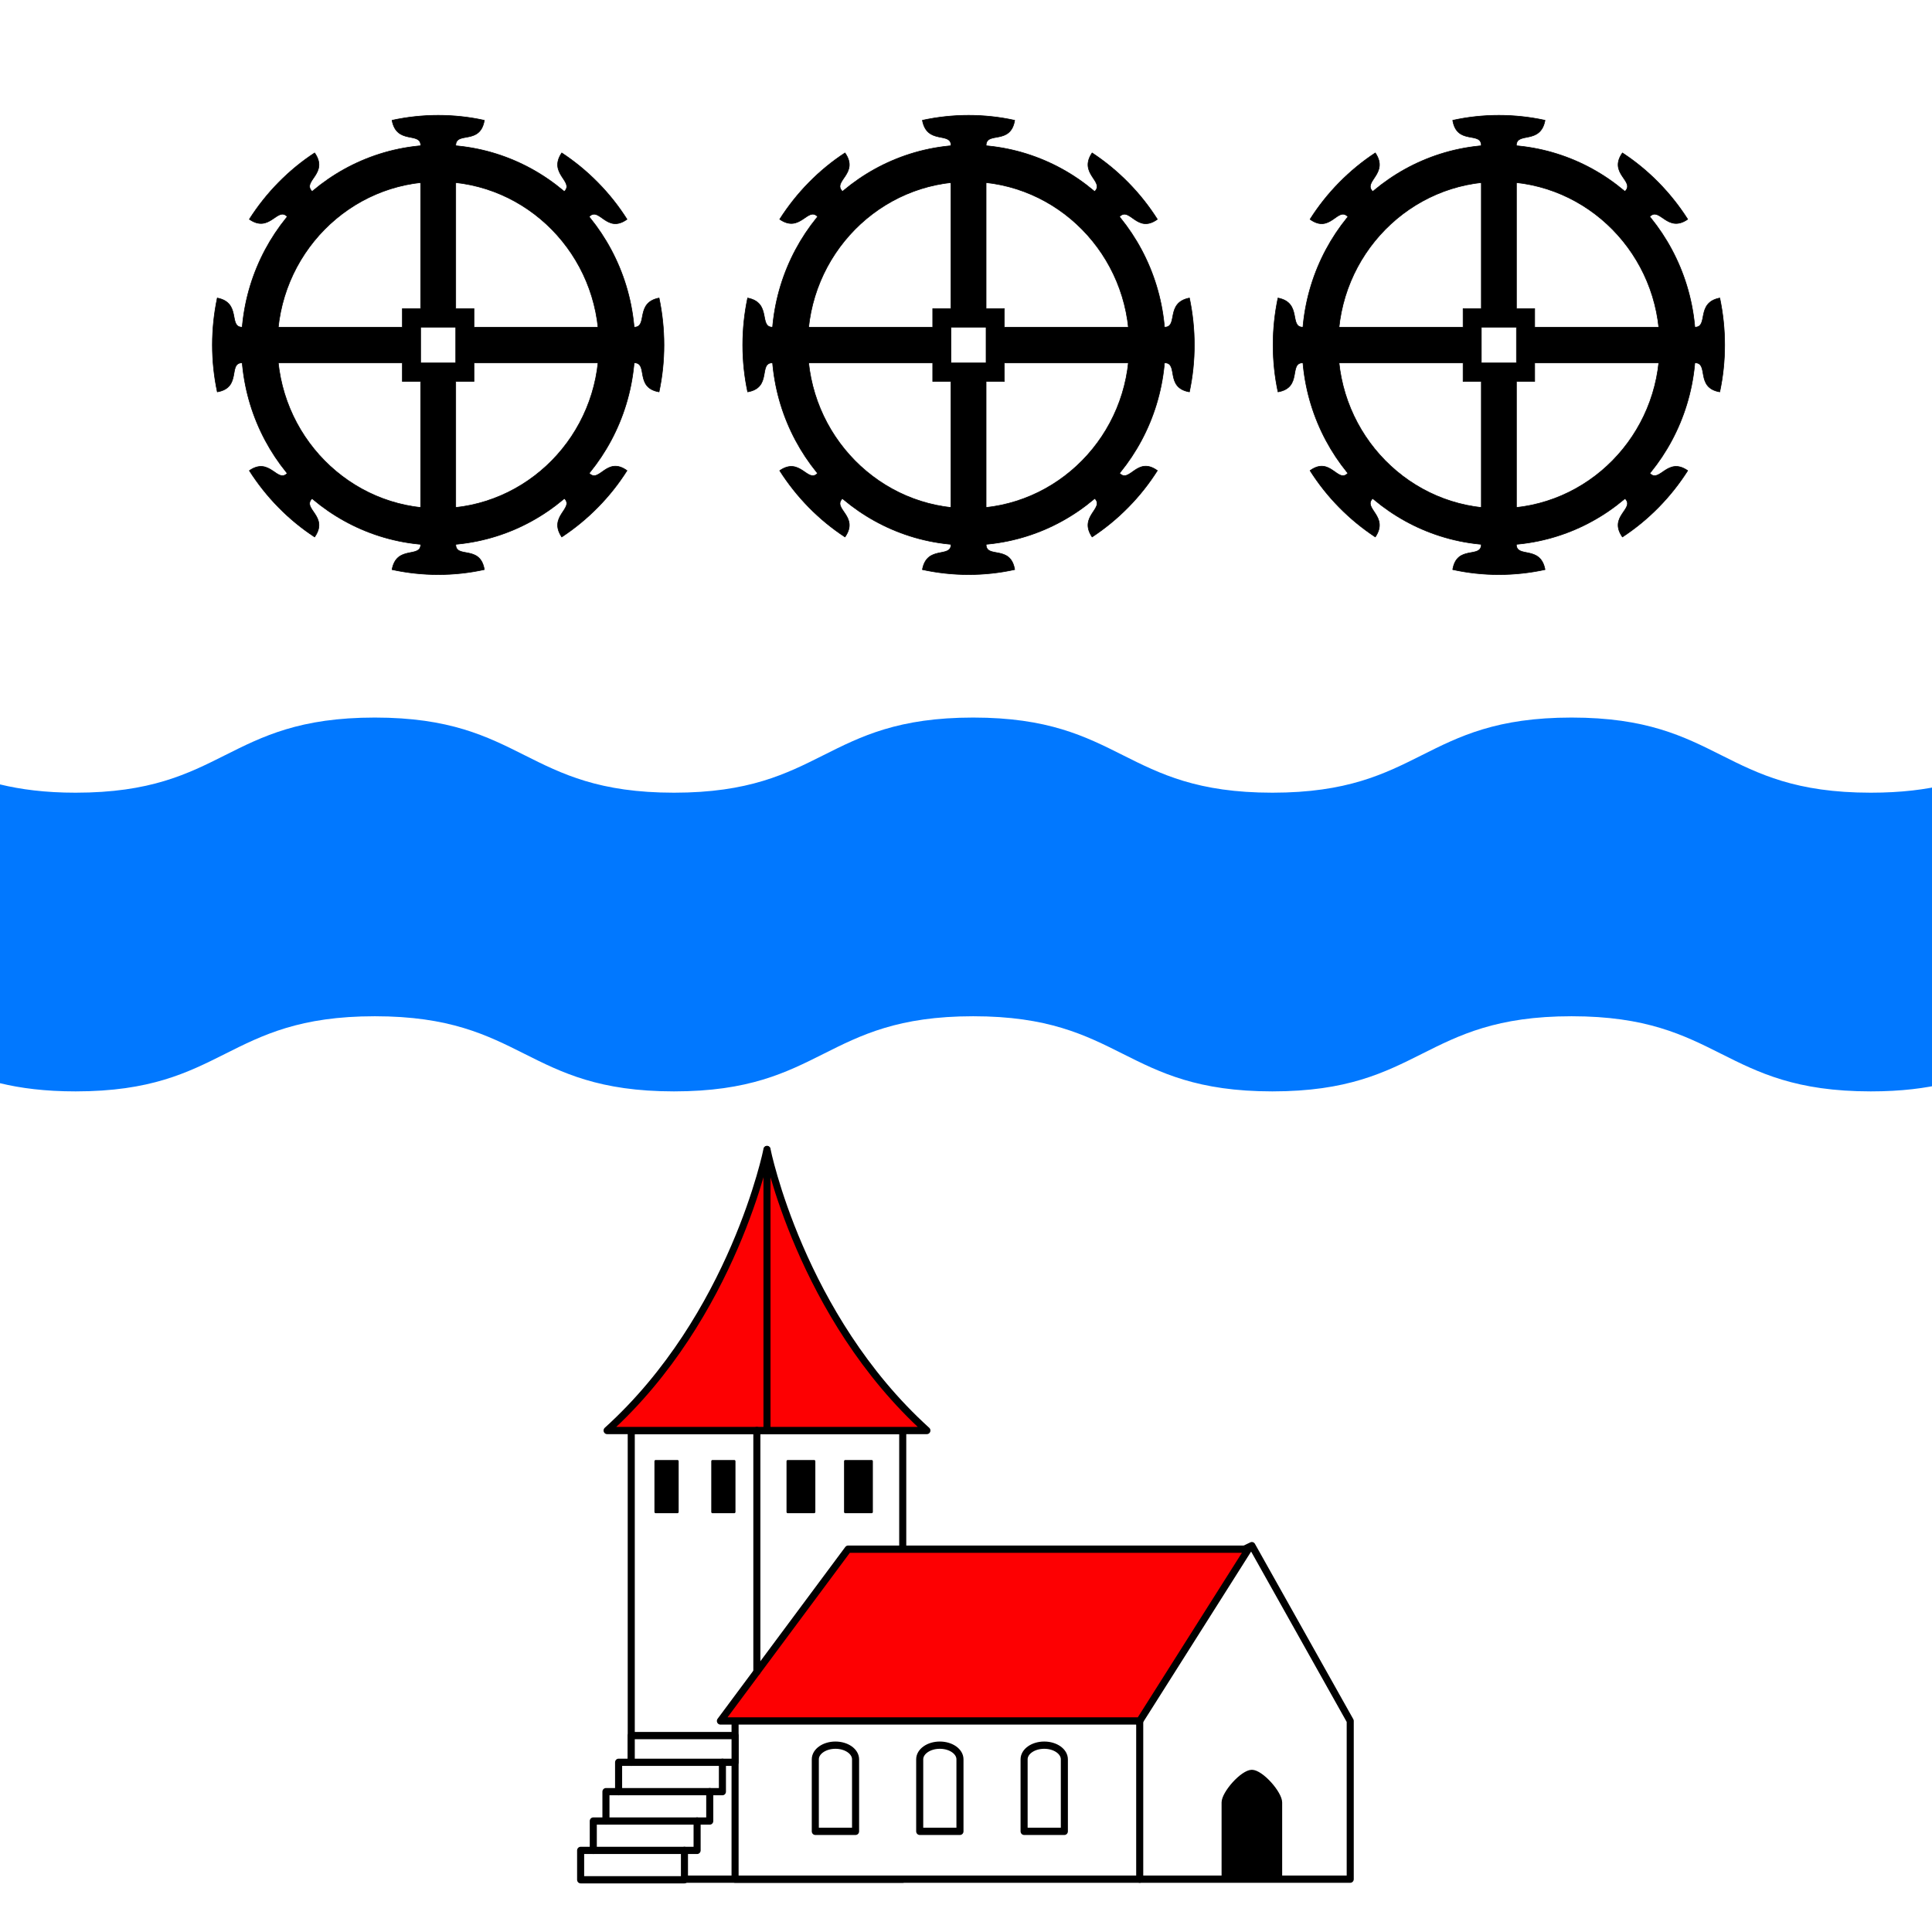 <?xml version="1.0" encoding="UTF-8" standalone="no"?>
<svg
   xmlns:dc="http://purl.org/dc/elements/1.1/"
   xmlns:cc="http://creativecommons.org/ns#"
   xmlns:rdf="http://www.w3.org/1999/02/22-rdf-syntax-ns#"
   xmlns:svg="http://www.w3.org/2000/svg"
   xmlns="http://www.w3.org/2000/svg"
   xmlns:sodipodi="http://sodipodi.sourceforge.net/DTD/sodipodi-0.dtd"
   xmlns:inkscape="http://www.inkscape.org/namespaces/inkscape"
   width="810"
   height="810"
   version="1.1"
   id="svg20"
   sodipodi:docname="CHE Vuiteboeuf Flag.svg"
   inkscape:version="0.92.3 (2405546, 2018-03-11)">
  <rect width="100%" height="100%" fill="#333333" stroke="none"/>
  <defs
     id="defs24">
    <inkscape:perspective
       id="perspective28"
       inkscape:persp3d-origin="301.5 : 254.33333 : 1"
       inkscape:vp_z="603 : 381.5 : 1"
       inkscape:vp_y="0 : 1000 : 0"
       inkscape:vp_x="0 : 381.5 : 1"
       sodipodi:type="inkscape:persp3d" />
    <linearGradient
       id="linearGradient2893">
      <stop
         id="stop2895"
         offset="0"
         style="stop-color:#ffffff;stop-opacity:0.314;" />
      <stop
         style="stop-color:#ffffff;stop-opacity:0.251;"
         offset="0.19"
         id="stop2897" />
      <stop
         id="stop2901"
         offset="0.6"
         style="stop-color:#6b6b6b;stop-opacity:0.125;" />
      <stop
         id="stop2899"
         offset="1"
         style="stop-color:#000000;stop-opacity:0.125;" />
    </linearGradient>
    <linearGradient
       id="linearGradient2955">
      <stop
         id="stop2965"
         offset="0"
         style="stop-color:white;stop-opacity:0;" />
      <stop
         id="stop2959"
         offset="1"
         style="stop-color:black;stop-opacity:0.646;" />
    </linearGradient>
    <inkscape:perspective
       sodipodi:type="inkscape:persp3d"
       inkscape:vp_x="0 : 420.94501 : 1"
       inkscape:vp_y="0 : 1000 : 0"
       inkscape:vp_z="595.27502 : 420.94501 : 1"
       inkscape:persp3d-origin="297.63751 : 280.63 : 1"
       id="perspective2649" />
    <inkscape:perspective
       id="perspective28-1"
       inkscape:persp3d-origin="301.5 : 254.33333 : 1"
       inkscape:vp_z="603 : 381.5 : 1"
       inkscape:vp_y="0 : 1000 : 0"
       inkscape:vp_x="0 : 381.5 : 1"
       sodipodi:type="inkscape:persp3d" />
    <inkscape:perspective
       sodipodi:type="inkscape:persp3d"
       inkscape:vp_x="0 : 420.94501 : 1"
       inkscape:vp_y="0 : 1000 : 0"
       inkscape:vp_z="595.27502 : 420.94501 : 1"
       inkscape:persp3d-origin="297.63751 : 280.63 : 1"
       id="perspective2644" />
  </defs>
  <sodipodi:namedview
     pagecolor="#ffffff"
     bordercolor="#666666"
     borderopacity="1"
     objecttolerance="10"
     gridtolerance="10"
     guidetolerance="10"
     inkscape:pageopacity="0"
     inkscape:pageshadow="2"
     inkscape:window-width="1920"
     inkscape:window-height="1017"
     id="namedview22"
     showgrid="false"
     inkscape:zoom="0.69854075"
     inkscape:cx="795.86326"
     inkscape:cy="357.94554"
     inkscape:window-x="-8"
     inkscape:window-y="-8"
     inkscape:window-maximized="1"
     inkscape:current-layer="layer2" />
  <g
     id="g1441"
     transform="translate(445.772,351.196)">
    <g
       style="opacity:1;stroke-width:0.869"
       inkscape:label="Fond écu"
       id="layer1-3"
       transform="matrix(1.364,0,0,0.971,-447.819,-330.382)">
      <path
         style="fill:#ffffff;fill-opacity:1;stroke-width:0.869"
         d="m 1.5,-21.442 1.3e-6,838.202 H 599.608 V -21.442 Z"
         id="path1899"
         inkscape:connector-curvature="0"
         sodipodi:nodetypes="ccccc" />
    </g>
    <g
       style="display:inline;opacity:1;stroke-width:0.779"
       inkscape:label="Meubles"
       id="layer2"
       transform="matrix(1.36,0,0,1.213,-447.8,-426.427)">
      <g
         id="g3037"
         style="stroke-width:0.835"
         transform="matrix(0.869,0,0,1,37.237,0)">
        <rect
           id="rect2551"
           height="155.072"
           width="96.308"
           y="556.456"
           x="182.8"
           style="fill:#ffffff;stroke:#000000;stroke-width:2.505;stroke-linecap:round;stroke-linejoin:round" />
        <polygon
           id="polygon2553"
           points="363.214,711.574 368.722,705.862 368.722,661.379 363.214,656.89 363.037,657.353 360.153,649.85 224.872,649.85 219.668,656.89 219.668,711.574 "
           style="fill:#ffffff;stroke:#000000;stroke-width:2.505;stroke-linecap:round;stroke-linejoin:round"
           transform="translate(-0.038,-0.045)" />
        <polygon
           id="polygon2555"
           points="403.002,596.29 389.229,602.716 360.153,649.85 363.214,656.89 363.214,711.574 437.893,711.574 437.893,656.89 "
           style="fill:#ffffff;stroke:#000000;stroke-width:2.505;stroke-linecap:round;stroke-linejoin:round"
           transform="translate(-0.038,-0.045)" />
        <polygon
           id="polygon2557"
           points="210.689,691.476 210.689,681.327 215.179,681.327 215.179,671.173 219.668,671.173 219.668,661.94 182.838,661.94 182.838,671.173 178.35,671.173 178.35,681.327 173.86,681.327 173.86,691.476 169.37,691.476 169.37,701.628 164.881,701.628 164.881,711.779 201.71,711.779 201.71,701.628 206.2,701.628 206.2,691.476 "
           style="fill:#ffffff;stroke:#000000;stroke-width:2.505;stroke-linecap:round;stroke-linejoin:round"
           transform="translate(-0.038,-0.045)" />
        <path
           style="fill:#ffffff;stroke:#000000;stroke-width:2.505;stroke-linecap:round;stroke-linejoin:round"
           d="m 255.236,665.21 c -3.944,0 -7.142,2.193 -7.142,4.897 v 24.894 h 14.283 v -24.894 c 10e-4,-2.703 -3.197,-4.897 -7.141,-4.897 z"
           id="path2561"
           inkscape:connector-curvature="0" />
        <path
           style="fill:#ffffff;stroke:#000000;stroke-width:2.505;stroke-linecap:round;stroke-linejoin:round"
           d="m 292.27,665.21 c -3.944,0 -7.142,2.193 -7.142,4.897 v 24.894 h 14.283 v -24.894 c 0,-2.703 -3.197,-4.897 -7.141,-4.897 z"
           id="path2563"
           inkscape:connector-curvature="0" />
        <path
           style="fill:#ffffff;stroke:#000000;stroke-width:2.505;stroke-linecap:round;stroke-linejoin:round"
           d="m 329.305,665.21 c -3.945,0 -7.143,2.193 -7.143,4.897 v 24.894 h 14.282 v -24.894 c 0,-2.703 -3.196,-4.897 -7.139,-4.897 z"
           id="path2565"
           inkscape:connector-curvature="0" />
        <rect
           id="rect2569"
           height="17.548"
           width="7.754"
           y="567.067"
           x="191.446"
           style="stroke:#000000;stroke-width:0.835;stroke-linecap:round;stroke-linejoin:round" />
        <rect
           id="rect2571"
           height="17.548"
           width="7.754"
           y="567.067"
           x="211.602"
           style="stroke:#000000;stroke-width:0.835;stroke-linecap:round;stroke-linejoin:round" />
        <rect
           id="rect2573"
           height="17.548"
           width="9.386"
           y="567.067"
           x="238.3"
           style="stroke:#000000;stroke-width:0.835;stroke-linecap:round;stroke-linejoin:round" />
        <rect
           id="rect2575"
           height="17.548"
           width="9.386"
           y="567.067"
           x="258.705"
           style="stroke:#000000;stroke-width:0.835;stroke-linecap:round;stroke-linejoin:round" />
        <path
           id="path2577"
           d="m 402.964,674.137 c -3.568,0 -10.329,7.501 -10.329,10.867 0,3.367 0,26.524 0,26.524 h 20.659 c 0,0 0,-23.157 0,-26.524 0,-3.366 -6.76,-10.867 -10.33,-10.867 z"
           style="stroke:#000000;stroke-width:0.835;stroke-linecap:round;stroke-linejoin:round"
           inkscape:connector-curvature="0" />
        <polygon
           id="polygon2581"
           points="259.763,597.513 214.465,656.89 363.214,656.89 401.777,597.513 "
           style="fill:#fd0002;fill-opacity:1;stroke:#000000;stroke-width:2.505;stroke-linecap:round;stroke-linejoin:round"
           transform="translate(-0.038,-0.045)" />
        <path
           id="path2583"
           d="m 230.955,459.331 c 0,0 -11.835,57.541 -56.725,97.125 h 113.448 c -44.889,-39.584 -56.723,-97.125 -56.723,-97.125 z"
           style="fill:#fd0002;fill-opacity:1;stroke:#000000;stroke-width:2.505;stroke-linecap:round;stroke-linejoin:round"
           inkscape:connector-curvature="0" />
        <line
           id="line2587"
           y2="639.894"
           x2="227.358"
           y1="556.456"
           x1="227.358"
           style="fill:none;stroke:#000000;stroke-width:2.505;stroke-linecap:round;stroke-linejoin:round" />
        <line
           id="line2589"
           y2="556.456"
           x2="230.955"
           y1="459.331"
           x1="230.955"
           style="fill:none;stroke:#000000;stroke-width:2.505;stroke-linecap:round;stroke-linejoin:round" />
        <line
           id="line2591"
           y2="671.128"
           x2="215.141"
           y1="671.128"
           x1="182.8"
           style="fill:#ffffff;stroke:#000000;stroke-width:2.505;stroke-linecap:round;stroke-linejoin:round" />
        <line
           id="line2593"
           y2="681.282"
           x2="210.651"
           y1="681.282"
           x1="178.312"
           style="fill:#ffffff;stroke:#000000;stroke-width:2.505;stroke-linecap:round;stroke-linejoin:round" />
        <line
           id="line2595"
           y2="691.431"
           x2="206.162"
           y1="691.431"
           x1="173.822"
           style="fill:#ffffff;stroke:#000000;stroke-width:2.505;stroke-linecap:round;stroke-linejoin:round" />
        <line
           id="line2597"
           y2="701.583"
           x2="201.672"
           y1="701.583"
           x1="169.332"
           style="fill:#ffffff;stroke:#000000;stroke-width:2.505;stroke-linecap:round;stroke-linejoin:round" />
      </g>
      <g
         id="g3059"
         style="stroke-width:0.779">
        <path
           style="fill:#0178ff;fill-opacity:1;stroke-width:0.779"
           id="path2606"
           d="M 601.499,436.425 V 333.186 c -6.363,1.729 -13.866,2.816 -23.302,2.816 -46.114,0 -46.114,-25.968 -92.23,-25.968 -46.116,0 -46.116,25.968 -92.233,25.968 -46.117,0 -46.117,-25.968 -92.234,-25.968 -46.116,0 -46.116,25.968 -92.23,25.968 -46.116,0 -46.117,-25.968 -92.232,-25.968 -46.117,0 -46.117,25.968 -92.234,25.968 -9.434,0 -16.949,-1.134 -23.313,-2.862 l -0.002,103.272 c 6.364,1.729 13.882,2.829 23.316,2.829 46.117,0 46.117,-25.97 92.234,-25.97 46.115,0 46.115,25.97 92.232,25.97 46.117,0 46.117,-25.97 92.23,-25.97 46.117,0 46.117,25.97 92.234,25.97 46.117,0 46.117,-25.97 92.233,-25.97 46.116,0 46.116,25.97 92.23,25.97 9.436,0.001 16.939,-1.087 23.302,-2.816 z"
           inkscape:connector-curvature="0"
           sodipodi:nodetypes="ccsssssssccsssssscc" />
      </g>
      <g
         id="g3002"
         style="stroke-width:0.832"
         transform="matrix(0.877,0,0,1,35.651,20.809)">
        <g
           id="g2978"
           style="stroke-width:0.832">
          <path
             style="stroke:#000000;stroke-width:0.208;stroke-linecap:round;stroke-linejoin:round"
             id="path3411_2_"
             sodipodi:nodetypes="ccsccccc"
             d="m 243.059,154.296 -0.003,12.321 h -10.52 c -4.982,0.03 -0.046,8.586 -8.68,10.049 -1.135,-5.228 -1.728,-10.654 -1.728,-16.218 0.001,-5.558 0.596,-10.982 1.718,-16.231 8.51,1.607 3.841,10.049 8.691,10.079 z"
             inkscape:connector-curvature="0" />
          <path
             style="stroke:#000000;stroke-width:0.208;stroke-linecap:round;stroke-linejoin:round"
             id="path3411_11_"
             sodipodi:nodetypes="ccsccccc"
             d="m 370.46,154.295 c 4.851,-0.03 0.181,-8.472 8.691,-10.079 1.121,5.249 1.716,10.673 1.718,16.231 10e-4,5.564 -0.592,10.991 -1.727,16.218 -8.635,-1.462 -3.698,-10.02 -8.681,-10.049 h -10.52 l -0.003,-12.321 z"
             inkscape:connector-curvature="0" />
          <path
             style="stroke:#000000;stroke-width:0.208;stroke-linecap:round;stroke-linejoin:round"
             id="path3411_15_"
             sodipodi:nodetypes="ccsccccc"
             d="m 295.359,218.876 12.321,0.003 v 10.52 c 0.031,4.982 8.585,0.045 10.048,8.68 -5.227,1.135 -10.654,1.728 -16.218,1.727 -5.558,-0.001 -10.981,-0.595 -16.231,-1.718 1.607,-8.51 10.049,-3.841 10.079,-8.692 z"
             inkscape:connector-curvature="0" />
          <path
             style="stroke:#000000;stroke-width:0.208;stroke-linecap:round;stroke-linejoin:round"
             id="path3411_14_"
             sodipodi:nodetypes="ccsccccc"
             d="m 295.357,91.476 c -0.029,-4.851 -8.471,-0.182 -10.078,-8.692 5.249,-1.122 10.673,-1.716 16.23,-1.718 5.564,0 10.991,0.592 16.219,1.727 -1.463,8.635 -10.018,3.698 -10.049,8.68 l 0.001,10.52 -12.321,0.002 z"
             inkscape:connector-curvature="0" />
          <path
             style="stroke:#000000;stroke-width:0.208;stroke-linecap:round;stroke-linejoin:round"
             id="path3411_19_"
             sodipodi:nodetypes="ccsccccc"
             d="m 255.834,197.418 8.71,8.714 -7.438,7.438 c -3.502,3.544 6.039,6.104 0.967,13.243 -4.499,-2.893 -8.756,-6.313 -12.688,-10.247 -3.93,-3.931 -7.345,-8.187 -10.263,-12.692 7.153,-4.881 9.822,4.39 13.272,0.981 z"
             inkscape:connector-curvature="0" />
          <path
             style="stroke:#000000;stroke-width:0.208;stroke-linecap:round;stroke-linejoin:round"
             id="path3411_18_"
             sodipodi:nodetypes="ccsccccc"
             d="m 345.918,107.331 c 3.408,-3.451 -5.861,-6.119 -0.98,-13.272 4.505,2.917 8.761,6.333 12.691,10.262 3.936,3.934 7.354,8.19 10.248,12.689 -7.141,5.071 -9.7,-4.47 -13.244,-0.967 l -7.438,7.439 -8.715,-8.711 z"
             inkscape:connector-curvature="0" />
          <path
             style="stroke:#000000;stroke-width:0.208;stroke-linecap:round;stroke-linejoin:round"
             id="path3411_17_"
             sodipodi:nodetypes="ccsccccc"
             d="m 338.481,206.101 8.715,-8.71 7.438,7.438 c 3.544,3.501 6.104,-6.04 13.244,-0.968 -2.894,4.499 -6.313,8.756 -10.248,12.689 -3.931,3.929 -8.187,7.345 -12.691,10.262 -4.881,-7.153 4.389,-9.822 0.98,-13.272 z"
             inkscape:connector-curvature="0" />
          <path
             style="stroke:#000000;stroke-width:0.208;stroke-linecap:round;stroke-linejoin:round"
             id="path3411_16_"
             sodipodi:nodetypes="ccsccccc"
             d="m 248.394,116.017 c -3.45,-3.409 -6.119,5.862 -13.272,0.98 2.917,-4.505 6.333,-8.76 10.262,-12.692 3.933,-3.934 8.19,-7.353 12.689,-10.246 5.071,7.14 -4.47,9.698 -0.968,13.243 l 7.439,7.438 -8.71,8.714 z"
             inkscape:connector-curvature="0" />
          <path
             style="stroke:#000000;stroke-width:0.208;stroke-linecap:round;stroke-linejoin:round"
             id="path2485"
             d="m 314.086,154.296 v -6.417 h -6.417 V 97.941 h -12.34 v 49.938 h -6.417 v 6.417 h -49.938 v 12.34 h 49.938 v 6.417 h 6.417 v 49.938 h 12.341 v -49.938 h 6.416 v -6.417 h 49.938 v -12.34 z m -6.417,12.34 h -12.34 v -12.339 h 12.34 z"
             inkscape:connector-curvature="0" />
          <path
             style="stroke:#000000;stroke-width:0.208;stroke-linecap:round;stroke-linejoin:round"
             id="path2487"
             d="m 370.65,160.463 c 0,-38.171 -30.979,-69.148 -69.152,-69.148 -38.172,0 -69.152,30.977 -69.152,69.148 l 0.005,0.007 h -0.005 c 0,38.171 30.98,69.149 69.152,69.149 38.174,0 69.152,-30.978 69.152,-69.149 h -0.005 z m -69.152,56.489 c -31.19,0 -56.512,-25.301 -56.544,-56.481 h -0.014 l 0.014,-0.006 c 0.033,-31.182 25.354,-56.482 56.544,-56.482 31.191,0 56.503,25.3 56.536,56.482 l 0.005,0.006 h -0.005 c -0.033,31.18 -25.344,56.481 -56.536,56.481 z"
             inkscape:connector-curvature="0" />
        </g>
        <g
           id="g2966"
           style="stroke-width:0.832">
          <path
             style="stroke:#000000;stroke-width:0.208;stroke-linecap:round;stroke-linejoin:round"
             id="path3411_9_"
             sodipodi:nodetypes="ccsccccc"
             d="M 56.633,154.296 56.63,166.617 H 46.11 c -4.982,0.03 -0.046,8.586 -8.68,10.049 -1.135,-5.228 -1.728,-10.654 -1.728,-16.218 0.001,-5.558 0.596,-10.982 1.718,-16.231 8.51,1.607 3.841,10.049 8.691,10.079 z"
             inkscape:connector-curvature="0" />
          <path
             style="stroke:#000000;stroke-width:0.208;stroke-linecap:round;stroke-linejoin:round"
             id="path3411_8_"
             sodipodi:nodetypes="ccsccccc"
             d="m 184.034,154.295 c 4.851,-0.03 0.182,-8.472 8.692,-10.079 1.121,5.249 1.716,10.673 1.718,16.231 0.001,5.564 -0.592,10.991 -1.728,16.218 -8.634,-1.462 -3.698,-10.02 -8.68,-10.049 h -10.519 l -0.003,-12.321 z"
             inkscape:connector-curvature="0" />
          <path
             style="stroke:#000000;stroke-width:0.208;stroke-linecap:round;stroke-linejoin:round"
             id="path3411_7_"
             sodipodi:nodetypes="ccsccccc"
             d="m 108.933,218.876 12.321,0.003 v 10.52 c 0.03,4.982 8.585,0.045 10.047,8.68 -5.226,1.135 -10.654,1.728 -16.217,1.727 -5.558,-0.001 -10.982,-0.595 -16.231,-1.718 1.607,-8.51 10.049,-3.841 10.079,-8.692 z"
             inkscape:connector-curvature="0" />
          <path
             style="stroke:#000000;stroke-width:0.208;stroke-linecap:round;stroke-linejoin:round"
             id="path3411_6_"
             sodipodi:nodetypes="ccsccccc"
             d="m 108.931,91.476 c -0.029,-4.851 -8.471,-0.182 -10.078,-8.692 5.249,-1.122 10.673,-1.716 16.23,-1.718 5.564,0 10.991,0.592 16.218,1.727 -1.462,8.635 -10.018,3.698 -10.048,8.68 l 0.001,10.52 -12.321,0.002 z"
             inkscape:connector-curvature="0" />
          <path
             style="stroke:#000000;stroke-width:0.208;stroke-linecap:round;stroke-linejoin:round"
             id="path3411_5_"
             sodipodi:nodetypes="ccsccccc"
             d="m 69.408,197.418 8.71,8.714 -7.438,7.438 c -3.502,3.544 6.039,6.104 0.967,13.243 -4.499,-2.893 -8.756,-6.313 -12.688,-10.247 -3.93,-3.931 -7.345,-8.187 -10.263,-12.692 7.153,-4.881 9.822,4.39 13.272,0.981 z"
             inkscape:connector-curvature="0" />
          <path
             style="stroke:#000000;stroke-width:0.208;stroke-linecap:round;stroke-linejoin:round"
             id="path3411_4_"
             sodipodi:nodetypes="ccsccccc"
             d="m 159.492,107.331 c 3.409,-3.451 -5.861,-6.119 -0.98,-13.272 4.504,2.917 8.76,6.333 12.691,10.262 3.935,3.934 7.354,8.19 10.247,12.689 -7.14,5.071 -9.699,-4.47 -13.243,-0.967 l -7.439,7.439 -8.714,-8.711 z"
             inkscape:connector-curvature="0" />
          <path
             style="stroke:#000000;stroke-width:0.208;stroke-linecap:round;stroke-linejoin:round"
             id="path3411_3_"
             sodipodi:nodetypes="ccsccccc"
             d="m 152.055,206.101 8.714,-8.71 7.439,7.438 c 3.543,3.501 6.103,-6.04 13.243,-0.968 -2.894,4.499 -6.313,8.756 -10.247,12.689 -3.931,3.929 -8.187,7.345 -12.691,10.262 -4.881,-7.153 4.389,-9.822 0.98,-13.272 z"
             inkscape:connector-curvature="0" />
          <path
             style="stroke:#000000;stroke-width:0.208;stroke-linecap:round;stroke-linejoin:round"
             id="path3411_1_"
             sodipodi:nodetypes="ccsccccc"
             d="m 61.968,116.017 c -3.45,-3.409 -6.119,5.862 -13.272,0.98 2.917,-4.505 6.333,-8.76 10.262,-12.692 3.933,-3.934 8.19,-7.353 12.689,-10.246 5.071,7.14 -4.47,9.698 -0.968,13.243 l 7.439,7.438 -8.71,8.714 z"
             inkscape:connector-curvature="0" />
          <path
             style="stroke:#000000;stroke-width:0.208;stroke-linecap:round;stroke-linejoin:round"
             id="path2485_1_"
             d="m 127.66,154.296 v -6.417 h -6.417 V 97.941 h -12.34 v 49.938 h -6.417 v 6.417 H 52.548 v 12.34 h 49.938 v 6.417 h 6.417 v 49.938 h 12.341 v -49.938 h 6.417 v -6.417 h 49.938 v -12.34 z m -6.417,12.34 h -12.339 v -12.339 h 12.339 z"
             inkscape:connector-curvature="0" />
          <path
             style="stroke:#000000;stroke-width:0.208;stroke-linecap:round;stroke-linejoin:round"
             id="path2487_1_"
             d="m 184.225,160.463 c 0,-38.171 -30.979,-69.148 -69.153,-69.148 -38.172,0 -69.152,30.977 -69.152,69.148 l 0.005,0.007 H 45.92 c 0,38.171 30.98,69.149 69.152,69.149 38.173,0 69.153,-30.978 69.153,-69.149 h -0.005 z m -69.153,56.489 c -31.19,0 -56.512,-25.301 -56.544,-56.481 h -0.014 l 0.014,-0.006 c 0.033,-31.182 25.354,-56.482 56.544,-56.482 31.192,0 56.503,25.3 56.536,56.482 l 0.006,0.006 h -0.006 c -0.032,31.18 -25.344,56.481 -56.536,56.481 z"
             inkscape:connector-curvature="0" />
        </g>
        <g
           id="g2990"
           style="stroke-width:0.832">
          <path
             style="stroke:#000000;stroke-width:0.208;stroke-linecap:round;stroke-linejoin:round"
             id="path3411_24_"
             sodipodi:nodetypes="ccsccccc"
             d="m 556.885,154.295 c 4.851,-0.03 0.182,-8.472 8.691,-10.079 1.123,5.249 1.717,10.673 1.719,16.231 0,5.564 -0.592,10.991 -1.728,16.218 -8.635,-1.462 -3.697,-10.019 -8.68,-10.049 h -10.52 l -0.003,-12.321 z"
             inkscape:connector-curvature="0" />
          <path
             style="stroke:#000000;stroke-width:0.208;stroke-linecap:round;stroke-linejoin:round"
             id="path3411_23_"
             sodipodi:nodetypes="ccsccccc"
             d="m 429.484,154.296 -0.003,12.321 h -10.52 c -4.982,0.029 -0.046,8.586 -8.681,10.049 -1.136,-5.228 -1.728,-10.654 -1.727,-16.218 0.002,-5.558 0.596,-10.982 1.718,-16.231 8.51,1.606 3.841,10.049 8.691,10.079 z"
             inkscape:connector-curvature="0" />
          <path
             style="stroke:#000000;stroke-width:0.208;stroke-linecap:round;stroke-linejoin:round"
             id="path3411_22_"
             sodipodi:nodetypes="ccsccccc"
             d="m 494.066,229.396 c 0.031,4.851 8.472,0.182 10.08,8.692 -5.249,1.123 -10.674,1.717 -16.231,1.718 -5.563,10e-4 -10.992,-0.592 -16.218,-1.727 1.463,-8.635 10.017,-3.698 10.048,-8.681 v -10.52 l 12.32,-0.003 z"
             inkscape:connector-curvature="0" />
          <path
             style="stroke:#000000;stroke-width:0.208;stroke-linecap:round;stroke-linejoin:round"
             id="path3411_21_"
             sodipodi:nodetypes="ccsccccc"
             d="m 494.065,101.995 -12.32,-0.002 10e-4,-10.52 c -0.031,-4.982 -8.586,-0.045 -10.049,-8.681 5.227,-1.134 10.654,-1.727 16.219,-1.727 5.557,0.001 10.981,0.596 16.23,1.718 -1.607,8.51 -10.049,3.841 -10.079,8.692 z"
             inkscape:connector-curvature="0" />
          <path
             style="stroke:#000000;stroke-width:0.208;stroke-linecap:round;stroke-linejoin:round"
             id="path3411_20_"
             sodipodi:nodetypes="ccsccccc"
             d="m 541.029,204.856 c 3.45,3.408 6.119,-5.863 13.272,-0.981 -2.919,4.505 -6.333,8.761 -10.263,12.692 -3.934,3.935 -8.19,7.353 -12.688,10.247 -5.071,-7.14 4.47,-9.699 0.968,-13.244 l -7.439,-7.438 8.71,-8.714 z"
             inkscape:connector-curvature="0" />
          <path
             style="stroke:#000000;stroke-width:0.208;stroke-linecap:round;stroke-linejoin:round"
             id="path3411_13_"
             sodipodi:nodetypes="ccsccccc"
             d="m 450.943,114.771 -8.715,8.71 -7.438,-7.439 c -3.543,-3.502 -6.103,6.039 -13.243,0.968 2.894,-4.499 6.313,-8.756 10.248,-12.689 3.93,-3.929 8.186,-7.344 12.69,-10.263 4.882,7.154 -4.389,9.822 -0.979,13.273 z"
             inkscape:connector-curvature="0" />
          <path
             style="stroke:#000000;stroke-width:0.208;stroke-linecap:round;stroke-linejoin:round"
             id="path3411_12_"
             sodipodi:nodetypes="ccsccccc"
             d="m 443.506,213.541 c -3.409,3.451 5.861,6.12 0.979,13.272 -4.505,-2.918 -8.761,-6.333 -12.69,-10.262 -3.936,-3.933 -7.354,-8.19 -10.248,-12.689 7.141,-5.072 9.7,4.47 13.243,0.968 l 7.438,-7.438 8.715,8.709 z"
             inkscape:connector-curvature="0" />
          <path
             style="stroke:#000000;stroke-width:0.208;stroke-linecap:round;stroke-linejoin:round"
             id="path3411_10_"
             sodipodi:nodetypes="ccsccccc"
             d="m 533.589,123.454 -8.71,-8.713 7.44,-7.439 c 3.501,-3.544 -6.04,-6.104 -0.969,-13.243 4.498,2.893 8.755,6.312 12.689,10.246 3.929,3.932 7.343,8.188 10.262,12.692 -7.152,4.881 -9.821,-4.39 -13.271,-0.981 z"
             inkscape:connector-curvature="0" />
          <path
             style="stroke:#000000;stroke-width:0.208;stroke-linecap:round;stroke-linejoin:round"
             id="path2485_2_"
             d="M 475.338,154.296 H 425.4 v 12.341 h 49.938 v 6.417 h 6.416 v 49.938 h 12.342 v -49.938 h 6.416 v -6.417 h 49.938 v -12.341 h -49.938 v -6.417 h -6.416 V 97.941 h -12.341 v 49.938 h -6.417 z m 6.417,0.001 h 12.34 v 12.339 h -12.34 z"
             inkscape:connector-curvature="0" />
          <path
             style="stroke:#000000;stroke-width:0.208;stroke-linecap:round;stroke-linejoin:round"
             id="path2487_2_"
             d="m 418.777,160.47 h -0.005 c 0,38.171 30.979,69.149 69.153,69.149 38.172,0 69.152,-30.979 69.152,-69.149 h -0.005 l 0.005,-0.007 c 0,-38.171 -30.98,-69.148 -69.152,-69.148 -38.174,0 -69.153,30.978 -69.153,69.148 z m 12.613,0 h -0.005 l 0.005,-0.006 c 0.033,-31.182 25.345,-56.482 56.536,-56.482 31.189,0 56.512,25.3 56.545,56.482 l 0.014,0.006 h -0.014 c -0.033,31.181 -25.355,56.482 -56.545,56.482 -31.192,0 -56.503,-25.301 -56.536,-56.482 z"
             inkscape:connector-curvature="0" />
        </g>
      </g>
    </g>
  </g>
</svg>
